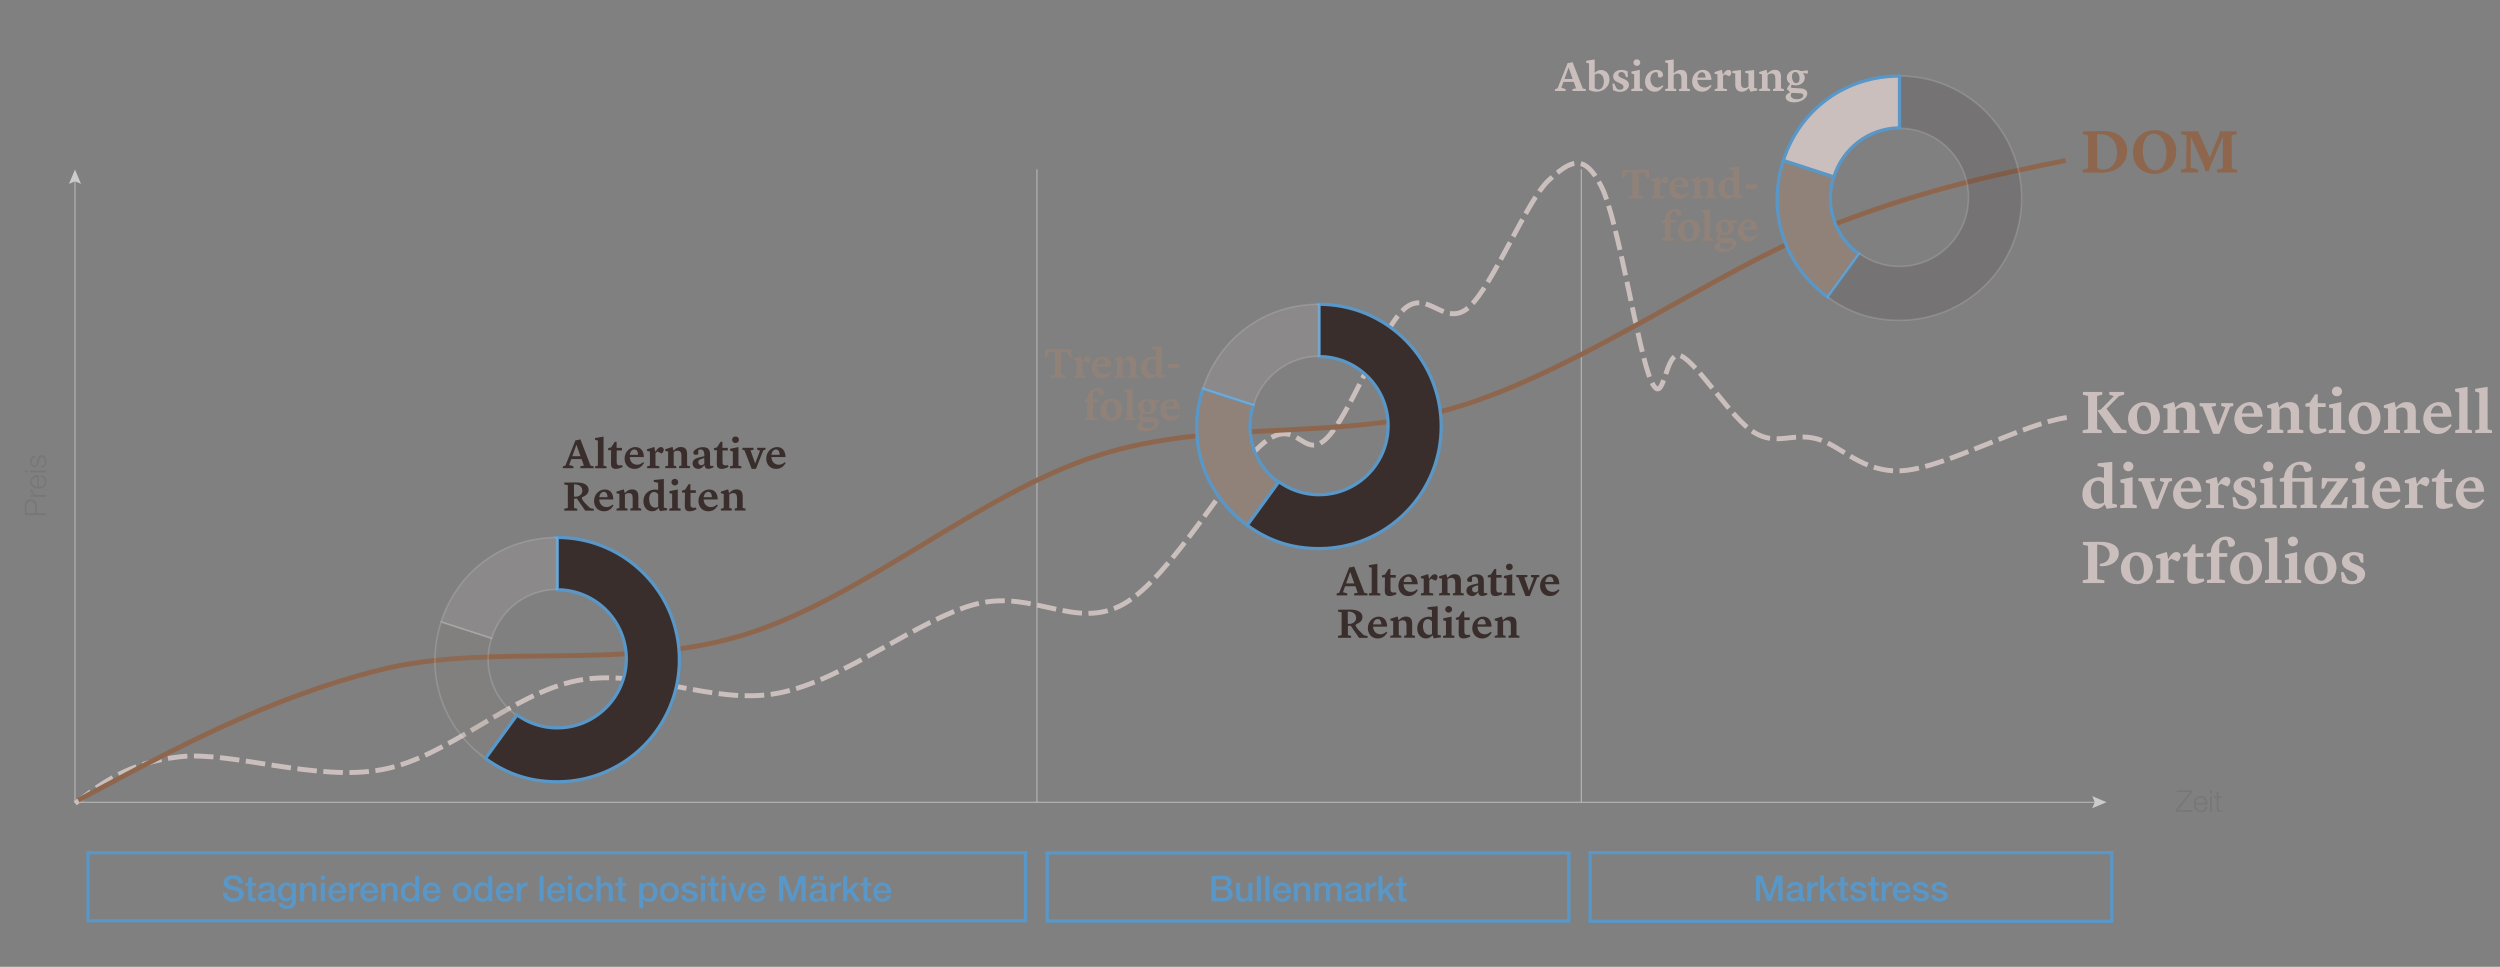 <svg xmlns="http://www.w3.org/2000/svg" id="DE" viewBox="0 0 766.66 296.48"><rect x="0" y="0" width="766.66" height="296.48" fill="#808080" stroke="none"/><defs><style>.cls-1,.cls-3,.cls-4,.cls-7{stroke-miterlimit:10}.cls-1,.cls-8{fill:#392e2c}.cls-1,.cls-3,.cls-7{stroke:#5897c7}.cls-9{fill:#77777a}.cls-10,.cls-7{fill:#918279}.cls-4{opacity:.15;stroke:#fff;stroke-width:.5px}.cls-12,.cls-3{fill:none}.cls-14,.cls-4{fill:#cbbfbd}.cls-12{stroke:#cbcbcb;stroke-linecap:round;stroke-linejoin:bevel;stroke-width:.25px}.cls-15{fill:#cbcbcb}.cls-16{fill:#5897c7}.cls-17{fill:#8d664d}</style></defs><g id="Desktop_copy_3" data-name="Desktop copy 3"><g id="Axes_copy_6" data-name="Axes copy 6"><g><path d="M69.68 273.81c0 1.21.89 1.68 1.99 1.68 1.21 0 1.66-.59 1.66-1.19s-.33-.85-.65-.97c-.55-.21-1.26-.35-2.34-.65-1.34-.36-1.74-1.18-1.74-1.99 0-1.57 1.45-2.31 2.87-2.31 1.64 0 3.01.87 3.01 2.51H73.1c-.07-1.01-.75-1.39-1.69-1.39-.64 0-1.44.23-1.44 1.02 0 .55.37.86.94 1.01.12.03 1.86.48 2.27.61 1.03.31 1.53 1.19 1.53 2 0 1.76-1.56 2.46-3.12 2.46-1.79 0-3.25-.86-3.28-2.81h1.38ZM75.16 270.75h.95v-1.71h1.25v1.71h1.13v.93h-1.13v3.04c0 .52.04.78.61.78.18 0 .35 0 .53-.04v.97c-.28.02-.54.07-.81.07-1.31 0-1.55-.51-1.57-1.45v-3.36h-.95v-.93ZM84.15 275.17c0 .31.07.43.3.43.08 0 .18 0 .31-.02v.87c-.19.07-.58.14-.79.14-.51 0-.87-.18-.97-.69-.5.48-1.3.69-1.97.69-1.02 0-1.95-.55-1.95-1.66 0-1.42 1.13-1.65 2.19-1.77.9-.17 1.71-.07 1.71-.8 0-.65-.67-.77-1.18-.77-.7 0-1.2.29-1.25.9H79.3c.09-1.46 1.33-1.89 2.58-1.89 1.11 0 2.28.45 2.28 1.65v2.93Zm-1.25-1.59c-.39.25-.99.24-1.54.34-.54.09-1.02.29-1.02.95 0 .56.71.73 1.16.73.55 0 1.41-.29 1.41-1.08v-.94ZM90.77 276.14c0 1.71-1 2.55-2.79 2.55-1.14 0-2.43-.44-2.54-1.77h1.25c.15.71.73.84 1.36.84 1.01 0 1.46-.52 1.46-1.45v-.87h-.02c-.35.63-1 1-1.71 1-1.8 0-2.55-1.36-2.55-2.99 0-1.53.96-2.85 2.57-2.85.72 0 1.36.3 1.68.94h.02v-.78h1.25v5.39Zm-1.26-2.68c0-.98-.44-1.88-1.53-1.88s-1.5 1.03-1.5 1.98.45 1.88 1.5 1.88c1.11 0 1.53-1.01 1.53-1.98ZM92.03 270.75h1.19v.84l.02.02a2.02 2.02 0 0 1 1.77-1.01c1.23 0 2.01.66 2.01 1.94v3.91h-1.25v-3.58c-.02-.89-.37-1.28-1.11-1.28-.84 0-1.38.66-1.38 1.5v3.36h-1.25v-5.69ZM98.38 268.58h1.25v1.19h-1.25v-1.19Zm0 2.17h1.25v5.69h-1.25v-5.69ZM101.97 273.91c0 .89.48 1.68 1.53 1.68.73 0 1.17-.32 1.39-.95h1.19c-.28 1.24-1.33 1.94-2.57 1.94-1.78 0-2.78-1.24-2.78-2.99 0-1.62 1.06-3 2.75-3 1.79 0 2.89 1.62 2.68 3.32h-4.18Zm2.93-.82c-.04-.79-.58-1.51-1.43-1.51s-1.46.66-1.5 1.51h2.93ZM107.11 270.75h1.18v1.1h.02c.14-.6.89-1.25 1.66-1.25.29 0 .36.02.47.03v1.21c-.18-.02-.36-.05-.54-.05-.86 0-1.54.69-1.54 1.95v2.71h-1.25v-5.69ZM111.76 273.91c0 .89.48 1.68 1.53 1.68.73 0 1.17-.32 1.39-.95h1.19c-.28 1.24-1.33 1.94-2.58 1.94-1.78 0-2.78-1.24-2.78-2.99 0-1.62 1.06-3 2.75-3 1.79 0 2.89 1.62 2.68 3.32h-4.18Zm2.93-.82c-.04-.79-.58-1.51-1.43-1.51s-1.46.66-1.5 1.51h2.93ZM116.9 270.75h1.19v.84l.02.02a2.02 2.02 0 0 1 1.77-1.01c1.23 0 2.01.66 2.01 1.94v3.91h-1.25v-3.58c-.02-.89-.37-1.28-1.11-1.28-.84 0-1.38.66-1.38 1.5v3.36h-1.25v-5.69ZM128.57 276.43h-1.19v-.77h-.02c-.33.65-1.04.92-1.76.92-1.79 0-2.66-1.33-2.66-3.04 0-2.06 1.22-2.96 2.46-2.96.71 0 1.51.26 1.89.89h.02v-2.9h1.25v7.86Zm-2.8-.83c1.12 0 1.59-1.02 1.59-2.01 0-1.25-.61-2-1.57-2-1.18 0-1.59 1.04-1.59 2.07s.48 1.95 1.57 1.95ZM130.91 273.91c0 .89.48 1.68 1.53 1.68.73 0 1.17-.32 1.39-.95h1.19c-.28 1.24-1.33 1.94-2.58 1.94-1.78 0-2.78-1.24-2.78-2.99 0-1.62 1.06-3 2.75-3 1.79 0 2.89 1.62 2.68 3.32h-4.18Zm2.93-.82c-.04-.79-.58-1.51-1.43-1.51s-1.46.66-1.5 1.51h2.93ZM138.84 273.58c0-1.74 1.04-2.99 2.87-2.99s2.87 1.25 2.87 2.99-1.04 3-2.87 3-2.87-1.25-2.87-3Zm4.49 0c0-.98-.5-2-1.62-2s-1.62 1.02-1.62 2 .5 2.01 1.62 2.01 1.62-1.02 1.62-2.01ZM150.99 276.43h-1.19v-.77h-.02c-.33.65-1.04.92-1.76.92-1.79 0-2.66-1.33-2.66-3.04 0-2.06 1.22-2.96 2.46-2.96.71 0 1.51.26 1.89.89h.02v-2.9h1.25v7.86Zm-2.81-.83c1.12 0 1.59-1.02 1.59-2.01 0-1.25-.61-2-1.57-2-1.18 0-1.59 1.04-1.59 2.07s.48 1.95 1.57 1.95ZM153.33 273.91c0 .89.48 1.68 1.53 1.68.73 0 1.17-.32 1.39-.95h1.19c-.28 1.24-1.33 1.94-2.57 1.94-1.78 0-2.78-1.24-2.78-2.99 0-1.62 1.06-3 2.75-3 1.79 0 2.89 1.62 2.68 3.32h-4.18Zm2.93-.82c-.04-.79-.58-1.51-1.43-1.51s-1.46.66-1.5 1.51h2.93ZM158.47 270.75h1.18v1.1h.02c.14-.6.89-1.25 1.66-1.25.29 0 .36.02.47.03v1.21c-.18-.02-.36-.05-.54-.05-.86 0-1.54.69-1.54 1.95v2.71h-1.25v-5.69ZM165.43 268.58h1.25v7.86h-1.25v-7.86ZM169.03 273.91c0 .89.48 1.68 1.53 1.68.73 0 1.17-.32 1.39-.95h1.19c-.28 1.24-1.33 1.94-2.57 1.94-1.78 0-2.78-1.24-2.78-2.99 0-1.62 1.06-3 2.75-3 1.79 0 2.89 1.62 2.68 3.32h-4.18Zm2.92-.82c-.04-.79-.58-1.51-1.43-1.51s-1.46.66-1.5 1.51h2.93ZM174.2 268.58h1.25v1.19h-1.25v-1.19Zm0 2.17h1.25v5.69h-1.25v-5.69ZM180.66 272.65c-.1-.69-.61-1.07-1.3-1.07-.65 0-1.56.34-1.56 2.07 0 .95.42 1.95 1.51 1.95.73 0 1.23-.48 1.35-1.3h1.25c-.23 1.47-1.14 2.29-2.61 2.29-1.78 0-2.76-1.27-2.76-2.94s.94-3.06 2.81-3.06c1.32 0 2.44.66 2.56 2.06h-1.25ZM182.93 268.58h1.25v2.92h.02c.31-.52.96-.9 1.71-.9 1.23 0 2.01.66 2.01 1.94v3.91h-1.25v-3.58c-.02-.89-.37-1.28-1.11-1.28-.84 0-1.38.66-1.38 1.5v3.36h-1.25v-7.86ZM188.67 270.75h.95v-1.71h1.25v1.71H192v.93h-1.13v3.04c0 .52.04.78.61.78.18 0 .35 0 .53-.04v.97c-.28.02-.54.07-.81.07-1.31 0-1.55-.51-1.57-1.45v-3.36h-.95v-.93ZM196 270.75h1.19v.77h.02c.35-.65 1.03-.92 1.76-.92 1.79 0 2.66 1.36 2.66 3.03 0 1.53-.77 2.97-2.45 2.97-.73 0-1.51-.26-1.9-.89h-.02v2.84h-1.25v-7.79Zm2.8.83c-1.06 0-1.59.8-1.59 2.01 0 1.14.58 2 1.59 2 1.14 0 1.57-1.01 1.57-2s-.54-2.01-1.57-2.01ZM202.42 273.58c0-1.74 1.04-2.99 2.87-2.99s2.87 1.25 2.87 2.99-1.04 3-2.87 3-2.87-1.25-2.87-3Zm4.49 0c0-.98-.5-2-1.62-2s-1.62 1.02-1.62 2 .5 2.01 1.62 2.01 1.62-1.02 1.62-2.01ZM210.16 274.61c.07.73.62.99 1.29.99.47 0 1.3-.1 1.26-.75-.03-.66-.95-.74-1.86-.95-.92-.2-1.83-.53-1.83-1.68 0-1.24 1.34-1.63 2.38-1.63 1.17 0 2.22.48 2.38 1.75h-1.31c-.11-.59-.61-.76-1.16-.76-.36 0-1.03.09-1.03.58 0 .62.92.7 1.85.91.91.21 1.84.54 1.84 1.66 0 1.35-1.36 1.85-2.54 1.85-1.43 0-2.5-.64-2.52-1.98h1.25ZM214.95 268.58h1.25v1.19h-1.25v-1.19Zm0 2.17h1.25v5.69h-1.25v-5.69ZM217 270.75h.95v-1.71h1.25v1.71h1.13v.93h-1.13v3.04c0 .52.04.78.61.78.18 0 .35 0 .53-.04v.97c-.28.02-.54.07-.81.07-1.31 0-1.55-.51-1.57-1.45v-3.36h-.95v-.93ZM221.27 268.58h1.25v1.19h-1.25v-1.19Zm0 2.17h1.25v5.69h-1.25v-5.69ZM223.32 270.75h1.36l1.44 4.37h.02l1.39-4.37h1.3l-2.04 5.69h-1.41l-2.07-5.69ZM230.57 273.91c0 .89.48 1.68 1.53 1.68.73 0 1.17-.32 1.39-.95h1.19c-.28 1.24-1.33 1.94-2.57 1.94-1.78 0-2.78-1.24-2.78-2.99 0-1.62 1.06-3 2.75-3 1.79 0 2.89 1.62 2.68 3.32h-4.18Zm2.93-.82c-.04-.79-.58-1.51-1.43-1.51s-1.46.66-1.5 1.51h2.93ZM238.92 268.58h1.94l2.17 6.15h.02l2.11-6.15h1.91v7.86h-1.31v-6.06h-.02l-2.18 6.06h-1.13l-2.18-6.06h-.02v6.06h-1.31v-7.86ZM253.31 275.17c0 .31.07.43.3.43.08 0 .18 0 .31-.02v.87c-.19.07-.58.14-.79.14-.51 0-.87-.18-.97-.69-.5.48-1.3.69-1.97.69-1.02 0-1.95-.55-1.95-1.66 0-1.42 1.13-1.65 2.19-1.77.9-.17 1.71-.07 1.71-.8 0-.65-.67-.77-1.18-.77-.7 0-1.2.29-1.25.9h-1.25c.09-1.46 1.33-1.89 2.58-1.89 1.11 0 2.28.45 2.28 1.65v2.93Zm-3.93-5.33v-1.19h1.25v1.19h-1.25Zm2.68 3.74c-.39.25-.99.24-1.54.34-.54.09-1.02.29-1.02.95 0 .56.71.73 1.16.73.55 0 1.41-.29 1.41-1.08v-.94Zm.47-4.93v1.19h-1.25v-1.19h1.25ZM254.66 270.75h1.18v1.1h.02c.14-.6.89-1.25 1.66-1.25.29 0 .36.02.47.03v1.21c-.18-.02-.36-.05-.54-.05-.86 0-1.54.69-1.54 1.95v2.71h-1.25v-5.69ZM258.57 268.58h1.25v4.47l2.27-2.3h1.54l-2.18 2.09 2.39 3.6h-1.53l-1.74-2.76-.75.73v2.04h-1.25v-7.86ZM263.87 270.75h.95v-1.71h1.25v1.71h1.13v.93h-1.13v3.04c0 .52.04.78.61.78.18 0 .35 0 .53-.04v.97c-.28.02-.54.07-.81.07-1.31 0-1.55-.51-1.57-1.45v-3.36h-.95v-.93ZM269.08 273.91c0 .89.48 1.68 1.53 1.68.73 0 1.17-.32 1.39-.95h1.19c-.28 1.24-1.33 1.94-2.57 1.94-1.78 0-2.78-1.24-2.78-2.99 0-1.62 1.06-3 2.75-3 1.79 0 2.89 1.62 2.68 3.32h-4.18Zm2.93-.82c-.04-.79-.58-1.51-1.43-1.51s-1.46.66-1.5 1.51h2.93Z" class="cls-16"/></g><g><path d="M7.58 158v-2.9c0-1.17.69-1.94 1.87-1.94s1.87.77 1.87 1.94v2.28h2.8v.62H7.58Zm3.2-.62v-2.14c0-.86-.44-1.46-1.34-1.46s-1.34.6-1.34 1.46v2.14h2.67ZM9.39 152.35v-.53h1.11v-.02c-.76-.29-1.21-.93-1.17-1.79h.58c-.05 1.04.71 1.76 1.69 1.76h2.52v.58H9.4ZM11.91 149.29c.84 0 1.86-.45 1.86-1.56 0-.84-.5-1.3-1.21-1.48v-.58c1.07.25 1.69.87 1.69 2.06 0 1.5-1.15 2.13-2.5 2.13-1.25 0-2.5-.63-2.5-2.13s1.33-2.12 2.66-2.08v3.63Zm-.49-3.05c-.87.03-1.68.57-1.68 1.5s.82 1.46 1.68 1.56v-3.06ZM7.58 144.87v-.58h.92v.58h-.92Zm1.81 0v-.58h4.72v.58H9.39ZM10.77 140.36c-.71.03-1.03.58-1.03 1.24 0 .51.2 1.12.81 1.12.51 0 .7-.59.8-.98l.17-.77c.1-.66.49-1.35 1.31-1.35 1.03 0 1.42 1.02 1.42 1.9 0 1.1-.51 1.85-1.67 1.94v-.58c.78-.05 1.18-.62 1.18-1.39 0-.54-.24-1.29-.9-1.29-.55 0-.73.51-.86 1.03l-.17.74c-.2.75-.46 1.32-1.26 1.32-.96 0-1.33-.94-1.33-1.78 0-.94.49-1.69 1.52-1.73v.58Z" class="cls-9"/></g><g><path d="M23 54.98V246" class="cls-12"/><path d="M21.15 56.39 23 55.6l1.85.79L23 52l-1.85 4.39z" class="cls-15"/></g><g><path d="M643.02 246H23" class="cls-12"/><path d="m641.61 244.15.79 1.85-.79 1.85L646 246l-4.39-1.85z" class="cls-15"/></g><g><path d="M667.52 242.39h4.71v.55l-4.3 5.46h4.39v.53h-5.09v-.55l4.3-5.46h-4.01v-.53ZM673.32 246.72c0 .84.45 1.86 1.56 1.86.84 0 1.3-.5 1.48-1.21h.58c-.25 1.07-.87 1.69-2.06 1.69-1.5 0-2.13-1.15-2.13-2.5 0-1.25.63-2.5 2.13-2.5s2.12 1.33 2.08 2.66h-3.63Zm3.06-.48c-.03-.87-.57-1.68-1.5-1.68s-1.46.82-1.56 1.68h3.06ZM677.74 242.39h.58v.92h-.58v-.92Zm0 1.82h.58v4.72h-.58v-4.72ZM680.34 244.21h.96v.48h-.96v3.19c0 .38.05.59.47.62.17 0 .33 0 .49-.03v.49c-.17 0-.34.02-.51.02-.77 0-1.03-.26-1.03-1.06v-3.23h-.82v-.48h.82v-1.42h.58v1.42Z" class="cls-9"/></g><g><path d="m638.7 52.04 1.65-.34V41.5l-1.6-.36v-.86l6.33-.09c4.54-.06 7.22 2.55 7.22 6.02 0 4.24-3.34 6.82-8.13 6.76l-5.47-.08v-.85Zm4.41-.99c.08.87 1.27.99 1.94.97 2.68-.06 4.2-2.41 4.2-5.17 0-4.48-2.89-5.89-6.15-5.68l.02 9.88ZM667.37 46.43c0 4.22-3.02 6.9-6.69 6.9s-6.59-2.54-6.59-6.52c0-4.25 2.98-6.9 6.65-6.9 4.18 0 6.63 2.85 6.63 6.52Zm-3 .52c0-3.17-1.54-5.96-3.86-5.96s-3.42 2.36-3.42 5.22c0 3.19 1.46 6.04 3.86 6.04 2.2 0 3.42-2.39 3.42-5.3ZM668.8 52.04l1.63-.4.09-10.14-1.65-.36v-.86h5.19l3.61 8.07 2.96-7.24.11-.84h5.19v.86l-1.58.36.08 10.22 1.63.32v.85h-6.17v-.87l1.73-.32.06-9.75-3.82 8.93-.53 1.61h-.97l-.53-1.6-3.97-8.91-.06 9.44 2.3.63v.84h-5.3v-.85Z" class="cls-17"/></g><g><path d="m638.7 131.95 1.65-.34v-10.2l-1.6-.36v-.86h5.93v.86l-1.56.36v10.2l1.42.34v.85h-5.85v-.85Zm4.6-5.94v-.13l.97-.32 3.97-4.08-1.39-.46v-.82h4.54v.82l-1.6.46-3.78 3.84 4.67 6.34 1.44.3v.85h-3.99l-4.84-6.8ZM652.61 128.38c0-2.83 2.13-5.05 4.88-5.05 2.95 0 4.88 1.84 4.88 4.71s-2.07 5.09-4.88 5.09c-3.19 0-4.88-2.2-4.88-4.75Zm5.17 3.71c1.22 0 1.88-1.35 1.88-3.19 0-2.75-1.03-4.52-2.43-4.52-1.23 0-1.9 1.33-1.9 3.17 0 1.5.47 4.54 2.45 4.54ZM663.44 131.95l1.25-.32v-6.31l-1.29-.28v-.74l3.19-1.01h.1l.42 1.71h.02c.46-.53 1.62-1.69 3.17-1.69 1.94 0 2.91.91 2.91 3.19v5.15l1.29.3v.85h-4.86v-.87l1.04-.29v-4.6c-.04-1.35-.53-2.09-1.77-2.07-.76 0-1.41.4-1.69.63v6.04l1.14.3v.85h-4.92v-.85ZM678.68 133.05l-3.21-8.3-.93-.27v-.86h5v.87l-1.37.25 1.96 5.53c.04.09.1.42.1.42h.04s.09-.32.13-.42l2.05-5.38-1.29-.4v-.87h3.7v.87l-.97.25-3.31 8.3h-1.9ZM685.2 128.55c0-3.21 2.39-5.24 4.88-5.24s3.72 1.88 3.78 4.48h-6.34c.15 2.3 1.58 3.42 3.36 3.42 1.56 0 2.6-1.16 2.6-1.16l.44.4c-.48.61-1.5 2.64-4.26 2.64-3.19 0-4.46-2.53-4.46-4.54Zm2.33-1.77h3.71c0-1.23-.46-2.41-1.65-2.41-1.03 0-1.88.95-2.05 2.41ZM695.29 131.95l1.25-.32v-6.31l-1.29-.28v-.74l3.19-1.01h.09l.42 1.71h.02c.46-.53 1.62-1.69 3.17-1.69 1.94 0 2.91.91 2.91 3.19v5.15l1.29.3v.85h-4.86v-.87l1.04-.29v-4.6c-.04-1.35-.53-2.09-1.77-2.07-.76 0-1.41.4-1.69.63v6.04l1.14.3v.85h-4.92v-.85ZM708.24 130.76l.08-6.04h-1.33v-.91l1.37-.4 1.6-2.49h.82v2.72h2.41v1.18h-2.38v5.21c0 1.33.68 1.46 1.39 1.46.53 0 1.1-.08 1.1-.08l.17.78s-1.39.87-3.06.87-2.18-.91-2.17-2.3ZM714.17 131.93l1.27-.3v-6.36l-1.22-.32v-.87l3.74-.76v8.32l1.27.3v.87h-5.07v-.87Zm.95-11.89c0-.82.65-1.48 1.54-1.48s1.54.67 1.54 1.48-.67 1.48-1.54 1.48-1.54-.67-1.54-1.48ZM720.25 128.38c0-2.83 2.13-5.05 4.88-5.05 2.94 0 4.88 1.84 4.88 4.71s-2.07 5.09-4.88 5.09c-3.19 0-4.88-2.2-4.88-4.75Zm5.17 3.71c1.22 0 1.88-1.35 1.88-3.19 0-2.75-1.03-4.52-2.43-4.52-1.24 0-1.9 1.33-1.9 3.17 0 1.5.48 4.54 2.45 4.54ZM731.08 131.95l1.25-.32v-6.31l-1.29-.28v-.74l3.19-1.01h.09l.42 1.71h.02c.46-.53 1.62-1.69 3.17-1.69 1.94 0 2.91.91 2.91 3.19v5.15l1.29.3v.85h-4.86v-.87l1.04-.29v-4.6c-.04-1.35-.53-2.09-1.77-2.07-.76 0-1.41.4-1.69.63v6.04l1.14.3v.85h-4.92v-.85ZM743.13 128.55c0-3.21 2.39-5.24 4.88-5.24s3.72 1.88 3.78 4.48h-6.34c.15 2.3 1.58 3.42 3.36 3.42 1.56 0 2.6-1.16 2.6-1.16l.44.4c-.47.61-1.5 2.64-4.25 2.64-3.19 0-4.46-2.53-4.46-4.54Zm2.33-1.77h3.7c0-1.23-.46-2.41-1.65-2.41-1.03 0-1.88.95-2.05 2.41ZM752.93 131.95l1.23-.32V120.4l-1.27-.34v-.82l3.82-.61v13.01l1.33.3v.85h-5.11v-.85ZM759.07 131.95l1.24-.32V120.4l-1.27-.34v-.82l3.82-.61v13.01l1.33.3v.85h-5.11v-.85ZM643.26 142.09l4.5-.46v12.8l1.44.32v.84l-3.15.44-.61-1.39c-.7.76-1.48 1.44-2.91 1.44-2.39 0-3.93-1.94-3.93-4.52 0-3.23 2.49-5.22 5.21-5.22.57 0 1.03.1 1.41.21v-3.21l-1.96-.42v-.84Zm1.96 12.01v-5.57c-.3-.46-.91-1.1-1.84-1.1-1.2 0-2.18 1.04-2.18 3.1 0 2.3.95 3.93 2.79 3.93.51 0 .93-.17 1.24-.36ZM650.2 154.93l1.27-.3v-6.36l-1.22-.32v-.87l3.74-.76v8.32l1.27.3v.87h-5.07v-.87Zm.95-11.89c0-.82.65-1.48 1.54-1.48s1.54.67 1.54 1.48-.67 1.48-1.54 1.48-1.54-.67-1.54-1.48ZM659.91 156.05l-3.21-8.3-.93-.27v-.86h5v.87l-1.37.25 1.96 5.53c.04.09.1.42.1.42h.04s.09-.32.13-.42l2.05-5.38-1.29-.4v-.87h3.7v.87l-.97.25-3.31 8.3h-1.9ZM666.42 151.55c0-3.21 2.39-5.24 4.88-5.24s3.72 1.88 3.78 4.48h-6.34c.15 2.3 1.58 3.42 3.36 3.42 1.56 0 2.6-1.16 2.6-1.16l.44.4c-.48.61-1.5 2.64-4.26 2.64-3.19 0-4.46-2.53-4.46-4.54Zm2.34-1.77h3.71c0-1.23-.46-2.41-1.65-2.41-1.03 0-1.88.95-2.05 2.41ZM676.51 154.95l1.25-.32v-6.31l-1.29-.25v-.78l3.19-.99h.11l.4 2.13h.04l.3-.46c.67-1.01 1.29-1.67 2.17-1.67s1.29.53 1.29 1.24c0 .8-.67 1.48-.87 1.67l-1.98-.87c-.23.15-.53.4-.85.72v5.6l1.75.29v.85h-5.51v-.85ZM684.93 155.41l-.32-2.96h.8l1.03 2.07c.38.4.87.68 1.67.68.87 0 1.5-.48 1.5-1.22 0-.66-.44-1.16-1.65-1.71l-1.03-.46c-1.41-.63-1.99-1.41-1.99-2.62 0-1.61 1.61-2.89 3.7-2.89 1.03 0 1.9.23 2.79.65l.09 2.6h-.76l-.76-1.69a1.9 1.9 0 0 0-1.41-.59c-.82 0-1.35.47-1.35 1.16 0 .59.3 1.01 1.41 1.48l1.03.44c1.77.76 2.34 1.54 2.34 2.74 0 1.71-1.77 3.08-3.97 3.08-1.23 0-2.05-.29-3.12-.76ZM693.1 154.93l1.27-.3v-6.36l-1.22-.32v-.87l3.74-.76v8.32l1.27.3v.87h-5.07v-.87Zm.95-11.89c0-.82.65-1.48 1.54-1.48s1.54.67 1.54 1.48-.67 1.48-1.54 1.48-1.54-.67-1.54-1.48ZM705.52 154.93l1.18-.3v-6.92h-3.72v6.92l1.33.3v.87h-5.11v-.87l1.25-.3v-6.92h-1.33v-.89l1.33-.42c.27-3.15 2.74-4.83 5.17-4.83 2.09 0 3.19.99 3.19 1.98 0 .68-.47 1.14-1.29 1.14-.36 0-.63-.08-.63-.08l-.61-1.67c-.19-.19-.65-.42-1.22-.42-1.18 0-2.09.67-2.09 3.25v.85h4.58l1.65-.32v8.32l1.29.3v.87h-4.98v-.87ZM711.6 155.81v-.85l5.13-7.31h-2.96l-1.1 2.18h-.74l.13-3.32 1.77.13h6.25v.4l-5.47 7.73h3.34l1.25-2.34h.78l-.36 3.46-1.67-.08h-6.35ZM721.29 154.93l1.27-.3v-6.36l-1.22-.32v-.87l3.74-.76v8.32l1.27.3v.87h-5.07v-.87Zm.95-11.89c0-.82.65-1.48 1.54-1.48s1.54.67 1.54 1.48-.67 1.48-1.54 1.48-1.54-.67-1.54-1.48ZM727.43 151.55c0-3.21 2.39-5.24 4.88-5.24s3.72 1.88 3.78 4.48h-6.34c.15 2.3 1.58 3.42 3.36 3.42 1.56 0 2.6-1.16 2.6-1.16l.44.4c-.47.61-1.5 2.64-4.25 2.64-3.19 0-4.46-2.53-4.46-4.54Zm2.34-1.77h3.7c0-1.23-.46-2.41-1.65-2.41-1.03 0-1.88.95-2.05 2.41ZM737.52 154.95l1.25-.32v-6.31l-1.29-.25v-.78l3.19-.99h.11l.4 2.13h.04l.3-.46c.67-1.01 1.29-1.67 2.17-1.67s1.29.53 1.29 1.24c0 .8-.67 1.48-.87 1.67l-1.98-.87c-.23.15-.53.4-.85.72v5.6l1.75.29v.85h-5.51v-.85ZM747.02 153.76l.08-6.04h-1.33v-.91l1.37-.4 1.6-2.49h.82v2.72h2.41v1.18h-2.38v5.21c0 1.33.68 1.46 1.39 1.46.53 0 1.1-.08 1.1-.08l.17.78s-1.39.87-3.06.87-2.18-.91-2.17-2.3ZM753.12 151.55c0-3.21 2.39-5.24 4.88-5.24s3.72 1.88 3.78 4.48h-6.34c.15 2.3 1.58 3.42 3.36 3.42 1.56 0 2.6-1.16 2.6-1.16l.44.4c-.47.61-1.5 2.64-4.25 2.64-3.19 0-4.46-2.53-4.46-4.54Zm2.34-1.77h3.7c0-1.23-.46-2.41-1.65-2.41-1.03 0-1.88.95-2.05 2.41ZM646.95 170.01c0-1.54-1.12-2.98-3.82-2.98v10.58l2.2.34v.85h-6.63v-.85l1.65-.34v-10.2l-1.6-.36v-.86l5.11-.02c3.74-.04 5.89 1.25 5.89 3.5 0 2.87-3.15 4.22-5.81 3.93v-.7c1.79-.17 3-1.18 3-2.89ZM650.41 174.38c0-2.83 2.13-5.05 4.88-5.05 2.94 0 4.88 1.84 4.88 4.71s-2.07 5.09-4.88 5.09c-3.19 0-4.88-2.2-4.88-4.75Zm5.16 3.71c1.22 0 1.88-1.35 1.88-3.19 0-2.75-1.03-4.52-2.43-4.52-1.24 0-1.9 1.33-1.9 3.17 0 1.5.48 4.54 2.45 4.54ZM661.24 177.95l1.25-.32v-6.31l-1.29-.25v-.78l3.19-.99h.11l.4 2.13h.04l.3-.46c.67-1.01 1.29-1.67 2.17-1.67s1.29.53 1.29 1.24c0 .8-.67 1.48-.87 1.67l-1.98-.87c-.23.15-.53.4-.86.72v5.6l1.75.29v.85h-5.51v-.85ZM670.74 176.76l.08-6.04h-1.33v-.91l1.37-.4 1.6-2.49h.82v2.72h2.41v1.18h-2.38v5.21c0 1.33.68 1.46 1.39 1.46.53 0 1.1-.08 1.1-.08l.17.78s-1.39.87-3.06.87-2.18-.91-2.17-2.3ZM676.8 177.95l1.25-.32v-6.92h-1.33v-.89l1.31-.42v-.06c0-2.47 2.17-4.79 4.62-4.79 1.69 0 2.74 1.01 2.74 1.98 0 .67-.36 1.16-1.27 1.16-.36 0-.61-.08-.61-.08l-.53-1.84c-.11-.06-.44-.19-.82-.19-.95 0-1.62.74-1.62 2.56l.02 1.48h2.47v1.16h-2.45v6.84l1.71.32v.85h-5.49v-.85ZM683.92 174.38c0-2.83 2.13-5.05 4.88-5.05 2.95 0 4.88 1.84 4.88 4.71s-2.07 5.09-4.88 5.09c-3.19 0-4.88-2.2-4.88-4.75Zm5.17 3.71c1.22 0 1.88-1.35 1.88-3.19 0-2.75-1.03-4.52-2.43-4.52-1.23 0-1.9 1.33-1.9 3.17 0 1.5.47 4.54 2.45 4.54ZM694.56 177.95l1.24-.32V166.4l-1.27-.34v-.82l3.82-.61v13.01l1.33.3v.85h-5.11v-.85ZM700.66 177.93l1.27-.3v-6.36l-1.22-.32v-.87l3.74-.76v8.32l1.27.3v.87h-5.07v-.87Zm.95-11.89c0-.82.65-1.48 1.54-1.48s1.54.67 1.54 1.48-.67 1.48-1.54 1.48-1.54-.67-1.54-1.48ZM706.74 174.38c0-2.83 2.13-5.05 4.88-5.05 2.94 0 4.88 1.84 4.88 4.71s-2.07 5.09-4.88 5.09c-3.19 0-4.88-2.2-4.88-4.75Zm5.17 3.71c1.22 0 1.88-1.35 1.88-3.19 0-2.75-1.03-4.52-2.43-4.52-1.24 0-1.9 1.33-1.9 3.17 0 1.5.48 4.54 2.45 4.54ZM718.2 178.41l-.32-2.96h.8l1.03 2.07c.38.4.87.68 1.67.68.87 0 1.5-.48 1.5-1.22 0-.66-.44-1.16-1.65-1.71l-1.03-.46c-1.41-.63-1.99-1.41-1.99-2.62 0-1.61 1.61-2.89 3.7-2.89 1.03 0 1.9.23 2.79.65l.09 2.6h-.76l-.76-1.69a1.9 1.9 0 0 0-1.41-.59c-.82 0-1.35.47-1.35 1.16 0 .59.3 1.01 1.41 1.48l1.03.44c1.77.76 2.34 1.54 2.34 2.74 0 1.71-1.77 3.08-3.97 3.08-1.23 0-2.05-.29-3.12-.76Z" class="cls-14"/></g><path d="M318 52v194M484.91 52v194" class="cls-12"/><g><path d="M371.5 268.58h3.82c1.41 0 2.33.64 2.33 1.95 0 .79-.41 1.36-1.12 1.67v.02c.96.21 1.47.96 1.47 2.02 0 1.23-.86 2.19-2.89 2.19h-3.61v-7.86Zm1.38 3.29h2.25c.66 0 1.15-.39 1.15-1.09 0-.79-.41-1.08-1.15-1.08h-2.25v2.17Zm0 3.44h2.43c.84 0 1.32-.45 1.32-1.24s-.48-1.21-1.32-1.21h-2.43v2.45ZM384.07 276.43h-1.23v-.79h-.02c-.31.57-.99.95-1.62.95-1.49 0-2.12-.75-2.12-2.23v-3.61h1.25v3.49c0 1 .41 1.36 1.09 1.36 1.04 0 1.4-.67 1.4-1.55v-3.3h1.25v5.69ZM385.42 268.58h1.25v7.86h-1.25v-7.86ZM388.07 268.58h1.25v7.86h-1.25v-7.86ZM391.67 273.91c0 .89.48 1.68 1.53 1.68.73 0 1.17-.32 1.39-.95h1.19c-.28 1.24-1.33 1.94-2.58 1.94-1.78 0-2.78-1.24-2.78-2.99 0-1.62 1.06-3 2.75-3 1.79 0 2.89 1.62 2.68 3.32h-4.18Zm2.92-.82c-.04-.79-.58-1.51-1.43-1.51s-1.46.66-1.5 1.51h2.93ZM396.8 270.75h1.19v.84l.02.02a2.02 2.02 0 0 1 1.77-1.01c1.23 0 2.01.66 2.01 1.94v3.91h-1.25v-3.58c-.02-.89-.37-1.28-1.11-1.28-.84 0-1.38.66-1.38 1.5v3.36h-1.25v-5.69ZM403.12 270.75h1.19v.79h.03c.37-.56.85-.95 1.75-.95.69 0 1.34.3 1.59.95.42-.58.96-.95 1.78-.95 1.2 0 1.9.53 1.9 1.91v3.93h-1.25v-3.32c0-.9-.05-1.53-1.03-1.53-.85 0-1.21.56-1.21 1.52v3.33h-1.25v-3.65c0-.78-.24-1.2-1-1.2-.65 0-1.24.53-1.24 1.47v3.38h-1.25v-5.69ZM417.45 275.17c0 .31.07.43.3.43.08 0 .18 0 .31-.02v.87c-.19.07-.58.14-.79.14-.51 0-.87-.18-.97-.69-.5.48-1.3.69-1.97.69-1.02 0-1.95-.55-1.95-1.66 0-1.42 1.13-1.65 2.19-1.77.9-.17 1.71-.07 1.71-.8 0-.65-.67-.77-1.18-.77-.7 0-1.2.29-1.25.9h-1.25c.09-1.46 1.33-1.89 2.58-1.89 1.11 0 2.28.45 2.28 1.65v2.93Zm-1.25-1.59c-.39.25-.99.24-1.54.34-.54.09-1.02.29-1.02.95 0 .56.71.73 1.16.73.55 0 1.41-.29 1.41-1.08v-.94ZM418.8 270.75h1.18v1.1h.02c.14-.6.89-1.25 1.66-1.25.29 0 .36.02.47.03v1.21c-.18-.02-.36-.05-.54-.05-.86 0-1.54.69-1.54 1.95v2.71h-1.25v-5.69ZM422.71 268.58h1.25v4.47l2.27-2.3h1.54l-2.18 2.09 2.39 3.6h-1.53l-1.74-2.76-.75.73v2.04h-1.25v-7.86ZM428.01 270.75h.95v-1.71h1.25v1.71h1.13v.93h-1.13v3.04c0 .52.04.78.61.78.18 0 .35 0 .53-.04v.97c-.28.02-.54.07-.81.07-1.31 0-1.55-.51-1.57-1.45v-3.36h-.95v-.93Z" class="cls-16"/></g><g><path d="M538.48 268.47h1.94l2.17 6.15h.02l2.11-6.15h1.91v7.86h-1.31v-6.06h-.02l-2.18 6.06h-1.13l-2.18-6.06h-.02v6.06h-1.31v-7.86ZM552.87 275.06c0 .31.07.43.3.43.08 0 .18 0 .31-.02v.87c-.19.07-.58.14-.79.14-.51 0-.87-.18-.97-.69-.5.48-1.3.69-1.97.69-1.02 0-1.95-.55-1.95-1.66 0-1.42 1.13-1.65 2.19-1.77.9-.17 1.71-.07 1.71-.8 0-.65-.67-.77-1.18-.77-.7 0-1.2.29-1.25.9h-1.25c.09-1.46 1.33-1.89 2.58-1.89 1.11 0 2.28.45 2.28 1.65v2.93Zm-1.25-1.59c-.39.25-.99.24-1.54.34-.54.09-1.02.29-1.02.95 0 .56.71.73 1.16.73.55 0 1.41-.29 1.41-1.08v-.94ZM554.22 270.63h1.18v1.1h.02c.14-.6.89-1.25 1.66-1.25.29 0 .36.02.47.03v1.21c-.18-.02-.36-.05-.54-.05-.86 0-1.54.69-1.54 1.95v2.71h-1.25v-5.69ZM558.13 268.47h1.25v4.47l2.27-2.3h1.54l-2.18 2.09 2.39 3.6h-1.53l-1.74-2.76-.75.73v2.04h-1.25v-7.86ZM563.43 270.63h.95v-1.71h1.25v1.71h1.13v.93h-1.13v3.04c0 .52.04.78.61.78.18 0 .35 0 .53-.04v.97c-.28.02-.54.07-.81.07-1.31 0-1.55-.51-1.57-1.45v-3.36h-.95v-.93ZM568.61 274.5c.07.73.62.99 1.29.99.47 0 1.3-.1 1.26-.75-.03-.66-.95-.74-1.86-.95-.92-.2-1.83-.53-1.83-1.68 0-1.24 1.34-1.63 2.38-1.63 1.17 0 2.22.48 2.38 1.75h-1.31c-.11-.59-.61-.76-1.16-.76-.36 0-1.03.09-1.03.58 0 .62.92.7 1.85.91.91.21 1.84.54 1.84 1.66 0 1.35-1.36 1.85-2.54 1.85-1.43 0-2.5-.64-2.52-1.98h1.25ZM572.8 270.63h.95v-1.71H575v1.71h1.13v.93H575v3.04c0 .52.04.78.61.78.18 0 .35 0 .53-.04v.97c-.28.02-.54.07-.81.07-1.31 0-1.55-.51-1.57-1.45v-3.36h-.95v-.93ZM577.04 270.63h1.18v1.1h.02c.14-.6.89-1.25 1.66-1.25.29 0 .36.02.47.03v1.21c-.18-.02-.36-.05-.54-.05-.86 0-1.54.69-1.54 1.95v2.71h-1.25v-5.69ZM581.69 273.8c0 .89.48 1.68 1.53 1.68.73 0 1.17-.32 1.39-.95h1.19c-.28 1.24-1.33 1.94-2.57 1.94-1.78 0-2.78-1.24-2.78-2.99 0-1.62 1.06-3 2.75-3 1.79 0 2.89 1.62 2.68 3.32h-4.18Zm2.93-.82c-.04-.79-.58-1.51-1.43-1.51s-1.46.66-1.5 1.51h2.93ZM587.77 274.5c.07.73.62.99 1.29.99.47 0 1.3-.1 1.26-.75-.03-.66-.95-.74-1.86-.95-.92-.2-1.83-.53-1.83-1.68 0-1.24 1.34-1.63 2.38-1.63 1.17 0 2.22.48 2.38 1.75h-1.31c-.11-.59-.61-.76-1.16-.76-.36 0-1.03.09-1.03.58 0 .62.92.7 1.85.91.91.21 1.84.54 1.84 1.66 0 1.35-1.36 1.85-2.54 1.85-1.43 0-2.5-.64-2.52-1.98h1.25ZM593.48 274.5c.07.73.62.99 1.29.99.47 0 1.3-.1 1.26-.75-.03-.66-.95-.74-1.86-.95-.92-.2-1.83-.53-1.83-1.68 0-1.24 1.34-1.63 2.38-1.63 1.17 0 2.22.48 2.38 1.75h-1.31c-.11-.59-.61-.76-1.16-.76-.36 0-1.03.09-1.03.58 0 .62.92.7 1.85.91.91.21 1.84.54 1.84 1.66 0 1.35-1.36 1.85-2.54 1.85-1.43 0-2.5-.64-2.52-1.98h1.25Z" class="cls-16"/></g><path d="M27 261.5h287.5v20.86H27zM321.12 261.56h160v20.88h-160zM487.62 261.48h160v21.03h-160z" class="cls-3"/></g><g id="Series_lines_copy_6" data-name="Series lines copy 6"><path fill="none" stroke="#cbbfbd" stroke-dasharray="6 2" stroke-linejoin="round" stroke-width="1.5px" d="M23.05 246.36c8.25-6.28 16.5-12.57 32.23-14.3 15.73-1.74 41.81 7.8 62.15 3.9 20.33-3.9 39.64-23.4 59.84-27.3 20.2-3.9 41.05 7.8 61.39 3.9 20.33-3.9 42.97-22.76 60.61-27.31 17.65-4.55 30.57 8.24 45.27 0 14.71-8.23 32.62-40.95 42.97-49.4 10.36-8.45 12.02 5.52 19.18-1.3 7.16-6.83 16.5-32.94 23.78-39.66 7.3-6.71 12.54 5.96 19.95-.65 7.42-6.6 17.78-32.82 24.55-39 6.78-6.17 10.88-8.34 16.12 1.95s11.26 51.14 15.34 59.81c4.1 8.66 3.97-10.4 9.21-7.8 5.24 2.6 15.35 19.17 22.25 23.4 6.91 4.22 11.51 0 19.18 1.95 7.68 1.95 14.07 10.83 26.85 9.75 12.79-1.08 36.71-14.41 49.88-16.25"/><path fill="none" stroke="#8d664d" stroke-linejoin="round" stroke-width="1.5px" d="M23.98 245.4c29.4-15.79 58.8-31.59 92.7-40 33.9-8.42 74.02.47 110.69-10.48 36.66-10.95 72.53-43.49 109.31-55.24s74.71-3.81 111.38-15.24c36.66-11.43 77.71-40.79 108.62-53.33 30.9-12.54 53.84-17.23 76.79-21.91"/></g><g id="Pies_copy_6" data-name="Pies copy 6"><g><path d="m504.5 52.18 1.11-.09.1 2.54h-.58l-.74-1.74h-1.85V60l1.3.23v.58h-4.5v-.58l1.3-.23v-7.11h-1.83l-.74 1.74h-.58l.09-2.54 1.1.09h5.82ZM506.45 60.23l.86-.22v-4.32l-.88-.17v-.53l2.18-.68h.08l.27 1.46h.03l.21-.31c.46-.69.88-1.14 1.48-1.14s.88.36.88.85c0 .55-.46 1.01-.6 1.14l-1.35-.6c-.16.1-.36.27-.58.49v3.84l1.2.19v.58h-3.77v-.58ZM511.94 57.9c0-2.2 1.64-3.59 3.34-3.59s2.55 1.29 2.59 3.07h-4.34c.1 1.57 1.08 2.34 2.3 2.34 1.07 0 1.78-.79 1.78-.79l.3.27c-.32.42-1.03 1.81-2.91 1.81-2.18 0-3.05-1.73-3.05-3.11Zm1.6-1.21h2.54c0-.85-.31-1.65-1.13-1.65-.7 0-1.29.65-1.4 1.65ZM518.84 60.23l.86-.22v-4.32l-.88-.2v-.51l2.18-.69h.06l.29 1.17h.01c.31-.36 1.11-1.16 2.17-1.16 1.33 0 1.99.62 1.99 2.18V60l.88.21v.58h-3.33v-.6l.71-.19v-3.15c-.03-.92-.36-1.43-1.21-1.42-.52 0-.96.27-1.16.43v4.13l.78.21v.58h-3.37v-.58ZM530.27 51.43l3.08-.31v8.76l.99.22v.57l-2.16.3-.42-.95c-.48.52-1.01.99-1.99.99-1.64 0-2.69-1.33-2.69-3.09 0-2.21 1.7-3.58 3.56-3.58.39 0 .7.06.96.14v-2.2l-1.34-.29v-.57Zm1.34 8.22v-3.81c-.21-.31-.62-.75-1.26-.75-.82 0-1.5.72-1.5 2.12 0 1.57.65 2.69 1.91 2.69.35 0 .64-.12.85-.25ZM535.38 56.59h3.43v1.29h-3.43v-1.29ZM509.7 73.23l.86-.22v-4.73h-.91v-.61l.9-.29v-.04c0-1.69 1.48-3.28 3.16-3.28 1.16 0 1.87.69 1.87 1.35 0 .46-.25.79-.87.79-.25 0-.42-.05-.42-.05l-.36-1.26c-.08-.04-.3-.13-.56-.13-.65 0-1.11.51-1.11 1.75v1.01h1.7v.79h-1.68v4.68l1.17.22v.58h-3.76v-.58ZM514.58 70.79c0-1.94 1.46-3.46 3.34-3.46 2.02 0 3.34 1.26 3.34 3.22s-1.42 3.48-3.34 3.48c-2.18 0-3.34-1.51-3.34-3.25Zm3.53 2.53c.83 0 1.29-.92 1.29-2.18 0-1.88-.7-3.09-1.66-3.09-.84 0-1.3.91-1.3 2.17 0 1.03.33 3.11 1.68 3.11ZM521.86 73.23l.84-.22v-7.68l-.87-.23v-.56l2.61-.42v8.91l.91.21v.58h-3.5v-.58ZM531.07 68.32v.04c.29.27.6.74.6 1.42 0 1.3-1.21 2.3-2.78 2.3-.42 0-.82-.06-1.17-.18-.16.14-.33.39-.33.59 0 .27.23.39.68.4l2.28.12c1.47.05 2.09.75 2.09 1.6 0 1.31-1.77 2.69-4.07 2.69-1.6 0-2.56-.7-2.56-1.56 0-.74.6-1.17 1.2-1.43l.17-.08v-.04l-1-.95c.17-.56.52-1.13 1.01-1.61-.64-.4-1.04-1.04-1.04-1.87 0-1.44 1.26-2.4 2.77-2.4.62 0 1.13.16 1.69.36l2-.23v.98l-1.53-.13Zm-3.43 6.06c-.13.17-.26.42-.26.77 0 .62.68 1.18 1.86 1.18 1.39 0 1.99-.61 1.99-1.14 0-.39-.29-.62-.82-.68l-2.77-.13Zm2.43-4.36c0-1.31-.6-2.05-1.29-2.05s-1.03.53-1.03 1.34c0 1.26.57 2.09 1.29 2.09s1.03-.7 1.03-1.38ZM532.98 70.9c0-2.2 1.64-3.59 3.34-3.59s2.55 1.29 2.59 3.07h-4.34c.1 1.57 1.08 2.34 2.3 2.34 1.07 0 1.78-.79 1.78-.79l.3.27c-.32.42-1.03 1.81-2.91 1.81-2.18 0-3.05-1.73-3.05-3.11Zm1.6-1.21h2.54c0-.85-.31-1.65-1.13-1.65-.7 0-1.29.65-1.4 1.65Z" class="cls-10"/></g><g><path d="m476.84 27.36.82-.29 3.08-7.75.73-.06.78-.21 3.11 8.07.95.21v.58h-4.09v-.6l1.1-.22-.7-1.98h-3.17l-.65 1.82 1.31.38v.6h-3.26v-.56Zm2.93-3.13h2.52l-1.25-3.52h-.01l-1.26 3.52ZM487.75 27.78l-.46-.18v-8.16l-.87-.23v-.56l2.61-.42v4.19c.31-.38.94-.95 1.91-.95 1.31 0 2.63.85 2.63 2.98s-1.92 3.68-3.94 3.68c-.7 0-1.44-.16-1.89-.34Zm1.29-4.88v4.08s.47.46 1.13.46c.88 0 1.68-.86 1.68-2.51 0-1.46-.7-2.39-1.79-2.39-.44 0-.81.21-1.01.36ZM494.68 27.65l-.22-2.03h.55l.7 1.42c.26.27.6.47 1.14.47.6 0 1.03-.33 1.03-.83 0-.46-.3-.79-1.13-1.17l-.7-.31c-.96-.43-1.36-.96-1.36-1.79 0-1.1 1.1-1.98 2.53-1.98.7 0 1.3.16 1.91.44l.07 1.78h-.52l-.52-1.16c-.17-.18-.49-.4-.96-.4-.56 0-.92.33-.92.79 0 .4.21.69.96 1.01l.7.3c1.21.52 1.6 1.05 1.6 1.87 0 1.17-1.21 2.11-2.72 2.11-.85 0-1.4-.2-2.13-.52ZM500.27 27.32l.87-.21v-4.35l-.83-.22v-.6l2.56-.52v5.69l.87.21v.6h-3.47v-.6Zm.65-8.13c0-.56.44-1.01 1.05-1.01s1.05.46 1.05 1.01-.46 1.01-1.05 1.01-1.05-.46-1.05-1.01ZM504.47 25.01c0-2.24 1.74-3.59 3.5-3.59 1.24 0 2.01.7 2.01 1.48 0 .52-.32.86-.9.86-.3 0-.55-.05-.55-.05l-.18-1.44s-.27-.14-.62-.14c-1.03 0-1.61 1.07-1.61 2.09 0 1.64.96 2.61 2.17 2.61.87 0 1.5-.69 1.5-.69l.29.29c-.4.58-1.09 1.69-2.63 1.69-1.74 0-2.98-1.25-2.98-3.11ZM514.92 27.32l.72-.19v-3.15c-.03-.92-.38-1.43-1.22-1.42-.51 0-.96.27-1.16.43v4.13l.78.21v.58h-3.37v-.58l.86-.22v-7.72l-.9-.27v-.53l2.63-.36v4.3c.34-.39 1.09-1.1 2.11-1.1 1.34 0 2 .62 2 2.18v3.52l.87.21v.58h-3.32v-.6ZM518.91 25.01c0-2.2 1.64-3.59 3.34-3.59s2.55 1.29 2.59 3.07h-4.34c.1 1.57 1.08 2.34 2.3 2.34 1.07 0 1.78-.79 1.78-.79l.3.27c-.32.42-1.03 1.81-2.91 1.81-2.18 0-3.05-1.73-3.05-3.11Zm1.6-1.21h2.54c0-.85-.31-1.65-1.13-1.65-.7 0-1.29.65-1.4 1.65ZM525.82 27.34l.86-.22V22.8l-.88-.17v-.53l2.18-.68h.08l.27 1.46h.03l.21-.31c.46-.69.88-1.14 1.48-1.14s.88.36.88.84c0 .55-.46 1.01-.6 1.14l-1.35-.6c-.16.1-.36.27-.58.49v3.83l1.2.2v.58h-3.77v-.58ZM536.29 27c-.27.35-1 1.13-2.17 1.13-1.05 0-1.98-.62-1.98-2.17v-3.41l-.88-.21v-.57l2.63-.29v4.06c.01.92.35 1.46 1.17 1.46.58 0 .97-.29 1.14-.46v-3.99l-1-.2v-.57l2.74-.29v5.46l.96.22v.57l-2.09.38-.52-1.13ZM539.49 27.34l.86-.22V22.8l-.88-.2v-.51l2.18-.69h.06l.29 1.17h.01c.31-.36 1.11-1.16 2.17-1.16 1.33 0 1.99.62 1.99 2.18v3.52l.88.21v.58h-3.33v-.6l.71-.19v-3.15c-.03-.92-.36-1.43-1.21-1.42-.52 0-.96.27-1.16.43v4.13l.78.21v.58h-3.37v-.58ZM552.86 22.42v.04c.29.27.6.74.6 1.42 0 1.3-1.21 2.3-2.78 2.3-.42 0-.82-.06-1.17-.18-.16.14-.33.39-.33.58 0 .27.23.39.68.4l2.28.12c1.47.05 2.09.75 2.09 1.6 0 1.31-1.77 2.69-4.07 2.69-1.6 0-2.56-.7-2.56-1.56 0-.74.6-1.17 1.2-1.43l.17-.08v-.04l-1-.95c.17-.56.52-1.13 1.01-1.61-.64-.4-1.04-1.04-1.04-1.87 0-1.44 1.26-2.4 2.77-2.4.62 0 1.13.16 1.69.36l2-.23v.98l-1.53-.13Zm-3.44 6.06c-.13.17-.26.42-.26.77 0 .62.68 1.18 1.86 1.18 1.39 0 1.99-.61 1.99-1.14 0-.39-.29-.62-.82-.68l-2.77-.13Zm2.44-4.35c0-1.31-.6-2.05-1.29-2.05s-1.03.53-1.03 1.34c0 1.26.57 2.09 1.29 2.09s1.03-.7 1.03-1.38Z" class="cls-14"/></g><g><path d="m409.88 182.04.82-.29 3.08-7.75.73-.06.78-.21 3.11 8.07.95.21v.58h-4.09v-.6l1.1-.22-.7-1.98h-3.17l-.65 1.82 1.31.38v.6h-3.26v-.56Zm2.92-3.13h2.52l-1.25-3.52h-.01l-1.26 3.52ZM419.81 182.01l.84-.22v-7.68l-.87-.23v-.56l2.61-.42v8.91l.91.21v.58h-3.5v-.58ZM424.66 181.2l.05-4.13h-.91v-.62l.94-.27 1.09-1.7h.56v1.86h1.65v.81h-1.62v3.56c0 .91.47 1 .95 1 .36 0 .75-.05.75-.05l.12.53s-.95.6-2.09.6-1.5-.62-1.48-1.57ZM428.83 179.69c0-2.2 1.64-3.59 3.34-3.59s2.55 1.29 2.59 3.07h-4.34c.1 1.57 1.08 2.34 2.3 2.34 1.07 0 1.78-.79 1.78-.79l.3.27c-.32.42-1.03 1.81-2.91 1.81-2.18 0-3.05-1.73-3.05-3.11Zm1.6-1.21h2.54c0-.85-.31-1.65-1.13-1.65-.7 0-1.29.65-1.4 1.65ZM435.74 182.01l.86-.22v-4.32l-.88-.17v-.53l2.18-.68h.08l.27 1.46h.03l.21-.31c.46-.69.88-1.14 1.48-1.14s.88.36.88.84c0 .55-.46 1.01-.6 1.14l-1.35-.6c-.16.1-.36.27-.58.49v3.83l1.2.2v.58h-3.77V182ZM441.33 182.01l.86-.22v-4.32l-.88-.2v-.51l2.18-.69h.06l.29 1.17h.01c.31-.36 1.11-1.16 2.17-1.16 1.33 0 1.99.62 1.99 2.18v3.52l.88.21v.58h-3.33v-.6l.71-.19v-3.15c-.03-.92-.36-1.43-1.21-1.42-.52 0-.96.27-1.16.43v4.13l.78.21v.58h-3.37v-.58ZM449.69 181.1c0-1.07.82-1.53 2.09-1.85l1.51-.36v-.53c0-.92-.39-1.53-1.14-1.53-.29 0-.61.1-.71.17l-.03 1.34c-.12.05-.46.13-.77.13-.46 0-.73-.22-.73-.66 0-.7 1.35-1.68 2.89-1.68 1.63 0 2.24.7 2.24 2.16v3.15c0 .38.1.44.48.44h.56v.46s-.92.44-1.59.44c-.79 0-1.07-.49-1.14-1.12h-.07c-.52.6-.91 1.13-1.82 1.13s-1.77-.62-1.77-1.68Zm3.6.12v-1.77l-.83.26c-.74.23-1.04.51-1.04 1 0 .62.46.96.96.96.44 0 .75-.27.91-.46ZM457.11 181.2l.05-4.13h-.91v-.62l.94-.27 1.09-1.7h.56v1.86h1.65v.81h-1.62v3.56c0 .91.47 1 .95 1 .36 0 .75-.05.75-.05l.12.53s-.95.6-2.09.6-1.5-.62-1.48-1.57ZM461.16 182l.87-.21v-4.35l-.83-.22v-.6l2.56-.52v5.69l.87.21v.6h-3.47v-.6Zm.65-8.14c0-.56.44-1.01 1.05-1.01s1.05.46 1.05 1.01-.46 1.01-1.05 1.01-1.05-.46-1.05-1.01ZM467.81 182.77l-2.2-5.68-.64-.18v-.58h3.42v.6l-.94.17 1.34 3.78c.03.06.07.29.07.29h.03s.06-.22.09-.29l1.4-3.68-.88-.27v-.6h2.54v.6l-.66.17-2.26 5.68h-1.3ZM472.27 179.69c0-2.2 1.64-3.59 3.34-3.59s2.55 1.29 2.59 3.07h-4.34c.1 1.57 1.08 2.34 2.3 2.34 1.07 0 1.78-.79 1.78-.79l.3.27c-.32.42-1.03 1.81-2.91 1.81-2.18 0-3.05-1.73-3.05-3.11Zm1.6-1.21h2.54c0-.85-.31-1.65-1.13-1.65-.7 0-1.29.65-1.4 1.65ZM410.3 195.01l1.13-.23v-6.99l-1.09-.23v-.58l3.58-.03c2.38-.04 3.89.75 3.89 2.27 0 1.08-.77 1.76-1.87 2.2s2.37 3.41 2.37 3.41l1.07.21v.57h-2.6l-1.86-2.68c-.52-.77-.69-1.04-.69-1.04l-.88.04v2.86l.98.23v.58h-4v-.58Zm3.02-3.7h.79c1.05-.17 1.77-.88 1.77-1.82 0-1.14-.84-1.98-2.56-1.95v3.77ZM419.47 192.69c0-2.2 1.64-3.59 3.34-3.59s2.55 1.29 2.59 3.07h-4.34c.1 1.57 1.08 2.34 2.3 2.34 1.07 0 1.78-.79 1.78-.79l.3.27c-.32.42-1.03 1.81-2.91 1.81-2.18 0-3.05-1.73-3.05-3.11Zm1.6-1.21h2.54c0-.85-.31-1.65-1.13-1.65-.7 0-1.29.65-1.4 1.65ZM426.38 195.01l.86-.22v-4.32l-.88-.2v-.51l2.18-.69h.06l.29 1.17h.01c.31-.36 1.11-1.16 2.17-1.16 1.33 0 1.99.62 1.99 2.18v3.52l.88.21v.58h-3.33v-.6l.71-.19v-3.15c-.03-.92-.36-1.43-1.21-1.42-.52 0-.96.27-1.16.43v4.13l.78.21v.58h-3.37v-.58ZM437.8 186.21l3.08-.31v8.76l.99.22v.57l-2.16.3-.42-.95c-.48.52-1.01.99-1.99.99-1.64 0-2.69-1.33-2.69-3.09 0-2.21 1.7-3.58 3.56-3.58.39 0 .7.06.96.14v-2.2l-1.34-.29v-.57Zm1.34 8.22v-3.81c-.21-.31-.62-.75-1.26-.75-.82 0-1.5.72-1.5 2.12 0 1.57.65 2.69 1.91 2.69.35 0 .64-.12.85-.25ZM442.55 195l.87-.21v-4.35l-.83-.22v-.6l2.56-.52v5.69l.87.21v.6h-3.47v-.6Zm.65-8.14c0-.56.44-1.01 1.05-1.01s1.05.46 1.05 1.01-.46 1.01-1.05 1.01-1.05-.46-1.05-1.01ZM447.31 194.2l.05-4.13h-.91v-.62l.94-.27 1.09-1.7h.56v1.86h1.65v.81h-1.62v3.56c0 .91.47 1 .95 1 .36 0 .75-.05.75-.05l.12.53s-.95.6-2.09.6-1.5-.62-1.48-1.57ZM451.48 192.69c0-2.2 1.64-3.59 3.34-3.59s2.55 1.29 2.59 3.07h-4.34c.1 1.57 1.08 2.34 2.3 2.34 1.07 0 1.78-.79 1.78-.79l.3.27c-.32.42-1.03 1.81-2.91 1.81-2.18 0-3.05-1.73-3.05-3.11Zm1.6-1.21h2.54c0-.85-.31-1.65-1.13-1.65-.7 0-1.29.65-1.4 1.65ZM458.38 195.01l.86-.22v-4.32l-.88-.2v-.51l2.18-.69h.06l.29 1.17h.01c.31-.36 1.11-1.16 2.17-1.16 1.33 0 1.99.62 1.99 2.18v3.52l.88.21v.58h-3.33v-.6l.71-.19v-3.15c-.03-.92-.36-1.43-1.21-1.42-.52 0-.96.27-1.16.43v4.13l.78.21v.58h-3.37v-.58Z" class="cls-8"/></g><g><path d="m327.38 107.18 1.11-.09.1 2.54h-.58l-.74-1.74h-1.85V115l1.3.23v.58h-4.5v-.58l1.3-.23v-7.11h-1.83l-.74 1.74h-.58l.09-2.54 1.1.09h5.82ZM329.33 115.23l.86-.22v-4.32l-.88-.17v-.53l2.18-.68h.08l.27 1.46h.03l.21-.31c.46-.69.88-1.14 1.48-1.14s.88.36.88.85c0 .55-.46 1.01-.6 1.14l-1.35-.6c-.16.1-.36.27-.58.49v3.84l1.2.19v.58h-3.77v-.58ZM334.81 112.9c0-2.2 1.64-3.59 3.34-3.59s2.55 1.29 2.59 3.07h-4.34c.1 1.57 1.08 2.34 2.3 2.34 1.07 0 1.78-.79 1.78-.79l.3.27c-.32.42-1.03 1.81-2.91 1.81-2.18 0-3.05-1.73-3.05-3.11Zm1.6-1.21h2.54c0-.85-.31-1.65-1.13-1.65-.7 0-1.29.65-1.4 1.65ZM341.72 115.23l.86-.22v-4.32l-.88-.2v-.51l2.18-.69h.06l.29 1.17h.01c.31-.36 1.11-1.16 2.17-1.16 1.33 0 1.99.62 1.99 2.18V115l.88.21v.58h-3.33v-.6l.71-.19v-3.15c-.03-.92-.36-1.43-1.21-1.42-.52 0-.96.27-1.16.43v4.13l.78.21v.58h-3.37v-.58ZM353.14 106.43l3.08-.31v8.76l.99.22v.57l-2.16.3-.42-.95c-.48.52-1.01.99-1.99.99-1.64 0-2.69-1.33-2.69-3.09 0-2.21 1.7-3.58 3.56-3.58.39 0 .7.06.96.14v-2.2l-1.34-.29v-.57Zm1.34 8.22v-3.81c-.21-.31-.62-.75-1.26-.75-.82 0-1.5.72-1.5 2.12 0 1.57.65 2.69 1.91 2.69.35 0 .64-.12.85-.25ZM358.25 111.59h3.43v1.29h-3.43v-1.29ZM332.58 128.23l.86-.22v-4.73h-.91v-.61l.9-.29v-.04c0-1.69 1.48-3.28 3.16-3.28 1.16 0 1.87.69 1.87 1.35 0 .46-.25.79-.87.79-.25 0-.42-.05-.42-.05l-.36-1.26c-.08-.04-.3-.13-.56-.13-.65 0-1.11.51-1.11 1.75v1.01h1.7v.79h-1.68v4.68l1.17.22v.58h-3.76v-.58ZM337.45 125.79c0-1.94 1.46-3.46 3.34-3.46 2.02 0 3.34 1.26 3.34 3.22s-1.42 3.48-3.34 3.48c-2.18 0-3.34-1.51-3.34-3.25Zm3.54 2.53c.83 0 1.29-.92 1.29-2.18 0-1.88-.7-3.09-1.66-3.09-.84 0-1.3.91-1.3 2.17 0 1.03.33 3.11 1.68 3.11ZM344.73 128.23l.84-.22v-7.68l-.87-.23v-.56l2.61-.42v8.91l.91.21v.58h-3.5v-.58ZM353.95 123.32v.04c.29.27.6.74.6 1.42 0 1.3-1.21 2.3-2.78 2.3-.42 0-.82-.06-1.17-.18-.16.14-.33.39-.33.59 0 .27.23.39.68.4l2.28.12c1.47.05 2.09.75 2.09 1.6 0 1.31-1.77 2.69-4.07 2.69-1.6 0-2.56-.7-2.56-1.56 0-.74.6-1.17 1.2-1.43l.17-.08v-.04l-1-.95c.17-.56.52-1.13 1.01-1.61-.64-.4-1.04-1.04-1.04-1.87 0-1.44 1.26-2.4 2.77-2.4.62 0 1.13.16 1.69.36l2-.23v.98l-1.53-.13Zm-3.43 6.06c-.13.17-.26.42-.26.77 0 .62.68 1.18 1.86 1.18 1.39 0 1.99-.61 1.99-1.14 0-.39-.29-.62-.82-.68l-2.77-.13Zm2.43-4.36c0-1.31-.6-2.05-1.29-2.05s-1.03.53-1.03 1.34c0 1.26.57 2.09 1.29 2.09s1.03-.7 1.03-1.38ZM355.86 125.9c0-2.2 1.64-3.59 3.34-3.59s2.55 1.29 2.59 3.07h-4.34c.1 1.57 1.08 2.34 2.3 2.34 1.07 0 1.78-.79 1.78-.79l.3.27c-.32.42-1.03 1.81-2.91 1.81-2.18 0-3.05-1.73-3.05-3.11Zm1.6-1.21H360c0-.85-.31-1.65-1.13-1.65-.7 0-1.29.65-1.4 1.65Z" class="cls-10"/></g><g><path d="m172.58 143.04.82-.29 3.08-7.75.73-.06.78-.21 3.11 8.07.95.21v.58h-4.09v-.6l1.1-.22-.7-1.98h-3.17l-.65 1.82 1.31.38v.6h-3.26v-.56Zm2.92-3.13h2.52l-1.25-3.52h-.01l-1.26 3.52ZM182.51 143.01l.84-.22v-7.68l-.87-.23v-.56l2.61-.42v8.91l.91.21v.58h-3.5v-.58ZM187.36 142.2l.05-4.13h-.91v-.62l.94-.27 1.09-1.7h.56v1.86h1.65v.81h-1.62v3.56c0 .91.47 1 .95 1 .36 0 .75-.05.75-.05l.12.53s-.95.6-2.09.6-1.5-.62-1.48-1.57ZM191.53 140.69c0-2.2 1.64-3.59 3.34-3.59s2.55 1.29 2.59 3.07h-4.34c.1 1.57 1.08 2.34 2.3 2.34 1.07 0 1.78-.79 1.78-.79l.3.27c-.32.42-1.03 1.81-2.91 1.81-2.18 0-3.05-1.73-3.05-3.11Zm1.6-1.21h2.54c0-.85-.31-1.65-1.13-1.65-.7 0-1.29.65-1.4 1.65ZM198.44 143.01l.86-.22v-4.32l-.88-.17v-.53l2.18-.68h.08l.27 1.46h.03l.21-.31c.46-.69.88-1.14 1.48-1.14s.88.36.88.84c0 .55-.46 1.01-.6 1.14l-1.35-.6c-.16.1-.36.27-.58.49v3.83l1.2.2v.58h-3.77V143ZM204.03 143.01l.86-.22v-4.32l-.88-.2v-.51l2.18-.69h.06l.29 1.17h.01c.31-.36 1.11-1.16 2.17-1.16 1.33 0 1.99.62 1.99 2.18v3.52l.88.21v.58h-3.33v-.6l.71-.19v-3.15c-.03-.92-.36-1.43-1.21-1.42-.52 0-.96.27-1.16.43v4.13l.78.21v.58h-3.37v-.58ZM212.39 142.1c0-1.07.82-1.53 2.09-1.85l1.51-.36v-.53c0-.92-.39-1.53-1.14-1.53-.29 0-.61.1-.71.17l-.03 1.34c-.12.05-.46.13-.77.13-.46 0-.73-.22-.73-.66 0-.7 1.35-1.68 2.89-1.68 1.63 0 2.24.7 2.24 2.16v3.15c0 .38.1.44.48.44h.56v.46s-.92.44-1.59.44c-.79 0-1.07-.49-1.14-1.12h-.07c-.52.6-.91 1.13-1.82 1.13s-1.77-.62-1.77-1.68Zm3.6.12v-1.77l-.83.26c-.74.23-1.04.51-1.04 1 0 .62.46.96.96.96.44 0 .75-.27.91-.46ZM219.81 142.2l.05-4.13h-.91v-.62l.94-.27 1.09-1.7h.56v1.86h1.65v.81h-1.62v3.56c0 .91.47 1 .95 1 .36 0 .75-.05.75-.05l.12.53s-.95.6-2.09.6-1.5-.62-1.48-1.57ZM223.86 143l.87-.21v-4.35l-.83-.22v-.6l2.56-.52v5.69l.87.21v.6h-3.47v-.6Zm.65-8.14c0-.56.44-1.01 1.05-1.01s1.05.46 1.05 1.01-.46 1.01-1.05 1.01-1.05-.46-1.05-1.01ZM230.51 143.77l-2.2-5.68-.64-.18v-.58h3.42v.6l-.94.17 1.34 3.78c.03.06.07.29.07.29h.03s.06-.22.09-.29l1.4-3.68-.88-.27v-.6h2.54v.6l-.66.17-2.26 5.68h-1.3ZM234.97 140.69c0-2.2 1.64-3.59 3.34-3.59s2.55 1.29 2.59 3.07h-4.34c.1 1.57 1.08 2.34 2.3 2.34 1.07 0 1.78-.79 1.78-.79l.3.27c-.32.42-1.03 1.81-2.91 1.81-2.18 0-3.05-1.73-3.05-3.11Zm1.59-1.21h2.54c0-.85-.31-1.65-1.13-1.65-.7 0-1.29.65-1.4 1.65ZM173 156.01l1.13-.23v-6.99l-1.09-.23v-.58l3.58-.03c2.38-.04 3.89.75 3.89 2.27 0 1.08-.77 1.76-1.87 2.2s2.37 3.41 2.37 3.41l1.07.21v.57h-2.6l-1.86-2.68c-.52-.77-.69-1.04-.69-1.04l-.88.04v2.86l.98.23v.58h-4v-.58Zm3.02-3.7h.79c1.05-.17 1.77-.88 1.77-1.82 0-1.14-.84-1.98-2.56-1.95v3.77ZM182.17 153.69c0-2.2 1.64-3.59 3.34-3.59s2.55 1.29 2.59 3.07h-4.34c.1 1.57 1.08 2.34 2.3 2.34 1.07 0 1.78-.79 1.78-.79l.3.27c-.32.42-1.03 1.81-2.91 1.81-2.18 0-3.05-1.73-3.05-3.11Zm1.6-1.21h2.54c0-.85-.31-1.65-1.13-1.65-.7 0-1.29.65-1.4 1.65ZM189.08 156.01l.86-.22v-4.32l-.88-.2v-.51l2.18-.69h.06l.29 1.17h.01c.31-.36 1.11-1.16 2.17-1.16 1.33 0 1.99.62 1.99 2.18v3.52l.88.21v.58h-3.33v-.6l.71-.19v-3.15c-.03-.92-.36-1.43-1.21-1.42-.52 0-.96.27-1.16.43v4.13l.78.21v.58h-3.37v-.58ZM200.5 147.21l3.08-.31v8.76l.99.22v.57l-2.16.3-.42-.95c-.48.52-1.01.99-1.99.99-1.64 0-2.69-1.33-2.69-3.09 0-2.21 1.7-3.58 3.56-3.58.39 0 .7.06.96.14v-2.2l-1.34-.29v-.57Zm1.34 8.22v-3.81c-.21-.31-.62-.75-1.26-.75-.82 0-1.5.72-1.5 2.12 0 1.57.65 2.69 1.91 2.69.35 0 .64-.12.85-.25ZM205.25 156l.87-.21v-4.35l-.83-.22v-.6l2.56-.52v5.69l.87.21v.6h-3.47v-.6Zm.65-8.14c0-.56.44-1.01 1.05-1.01s1.05.46 1.05 1.01-.46 1.01-1.05 1.01-1.05-.46-1.05-1.01ZM210 155.2l.05-4.13h-.91v-.62l.94-.27 1.09-1.7h.56v1.86h1.65v.81h-1.62v3.56c0 .91.47 1 .95 1 .36 0 .75-.05.75-.05l.12.53s-.95.6-2.09.6-1.5-.62-1.48-1.57ZM214.18 153.69c0-2.2 1.64-3.59 3.34-3.59s2.55 1.29 2.59 3.07h-4.34c.1 1.57 1.08 2.34 2.3 2.34 1.07 0 1.78-.79 1.78-.79l.3.27c-.32.42-1.03 1.81-2.91 1.81-2.18 0-3.05-1.73-3.05-3.11Zm1.6-1.21h2.54c0-.85-.31-1.65-1.13-1.65-.7 0-1.29.65-1.4 1.65ZM221.08 156.01l.86-.22v-4.32l-.88-.2v-.51l2.18-.69h.06l.29 1.17h.01c.31-.36 1.11-1.16 2.17-1.16 1.33 0 1.99.62 1.99 2.18v3.52l.88.21v.58h-3.33v-.6l.71-.19v-3.15c-.03-.92-.36-1.43-1.21-1.42-.52 0-.96.27-1.16.43v4.13l.78.21v.58h-3.37v-.58Z" class="cls-8"/></g><g><path fill="#918279" stroke="#fff" stroke-miterlimit="10" stroke-width=".5px" d="M149.69 202.29c0-2.29.37-4.49 1.05-6.55l-15.46-5.02c-5.11 15.74.22 32.15 13.61 41.88l9.57-13.18c-5.3-3.85-8.76-10.08-8.76-17.13Z" opacity=".15"/><path d="M170.89 164.83v16.04c11.69 0 21.17 9.48 21.17 21.17s-9.48 21.17-21.17 21.17a21 21 0 0 1-12.32-3.98l-9.71 13.36c6.69 4.86 13.74 7.15 22.02 7.15 20.69 0 37.46-16.77 37.46-37.46s-16.77-37.46-37.46-37.46Z" class="cls-1"/><path d="M170.89 180.73v-15.9c-16.55 0-30.51 10.14-35.63 25.88l15.53 5.05c2.61-8.65 10.61-14.96 20.1-15.03Z" class="cls-4"/></g><g><path d="M383.3 130.78c0-2.29.37-4.49 1.05-6.55l-15.46-5.02c-5.11 15.74.22 32.15 13.61 41.88l9.57-13.18c-5.3-3.85-8.76-10.08-8.76-17.13Z" class="cls-7"/><path d="M404.51 93.32v16.04c11.69 0 21.17 9.48 21.17 21.17s-9.48 21.17-21.17 21.17a21 21 0 0 1-12.32-3.98l-9.71 13.36c6.69 4.86 13.74 7.15 22.02 7.15 20.69 0 37.46-16.77 37.46-37.46s-16.77-37.46-37.46-37.46Z" class="cls-1"/><path d="M404.51 109.22v-15.9c-16.55 0-30.51 10.14-35.63 25.88l15.53 5.05c2.61-8.65 10.61-14.96 20.1-15.03Z" class="cls-4"/></g><g><path d="M561.3 60.78c0-2.29.37-4.49 1.05-6.55l-15.46-5.02c-5.11 15.74.22 32.15 13.61 41.88l9.57-13.18c-5.3-3.85-8.76-10.08-8.76-17.13Z" class="cls-7"/><path fill="#392e2c" stroke="#fff" stroke-miterlimit="10" stroke-width=".5px" d="M582.51 23.32v16.04c11.69 0 21.17 9.48 21.17 21.17S594.2 81.7 582.51 81.7a21 21 0 0 1-12.32-3.98l-9.71 13.36c6.69 4.86 13.74 7.15 22.02 7.15 20.69 0 37.46-16.77 37.46-37.46s-16.77-37.46-37.46-37.46Z" opacity=".15"/><path fill="#cbbfbd" stroke="#5897c7" stroke-miterlimit="10" d="M582.51 39.22v-15.9c-16.55 0-30.51 10.14-35.63 25.88l15.53 5.05c2.61-8.65 10.61-14.96 20.1-15.03Z"/></g></g></g></svg>